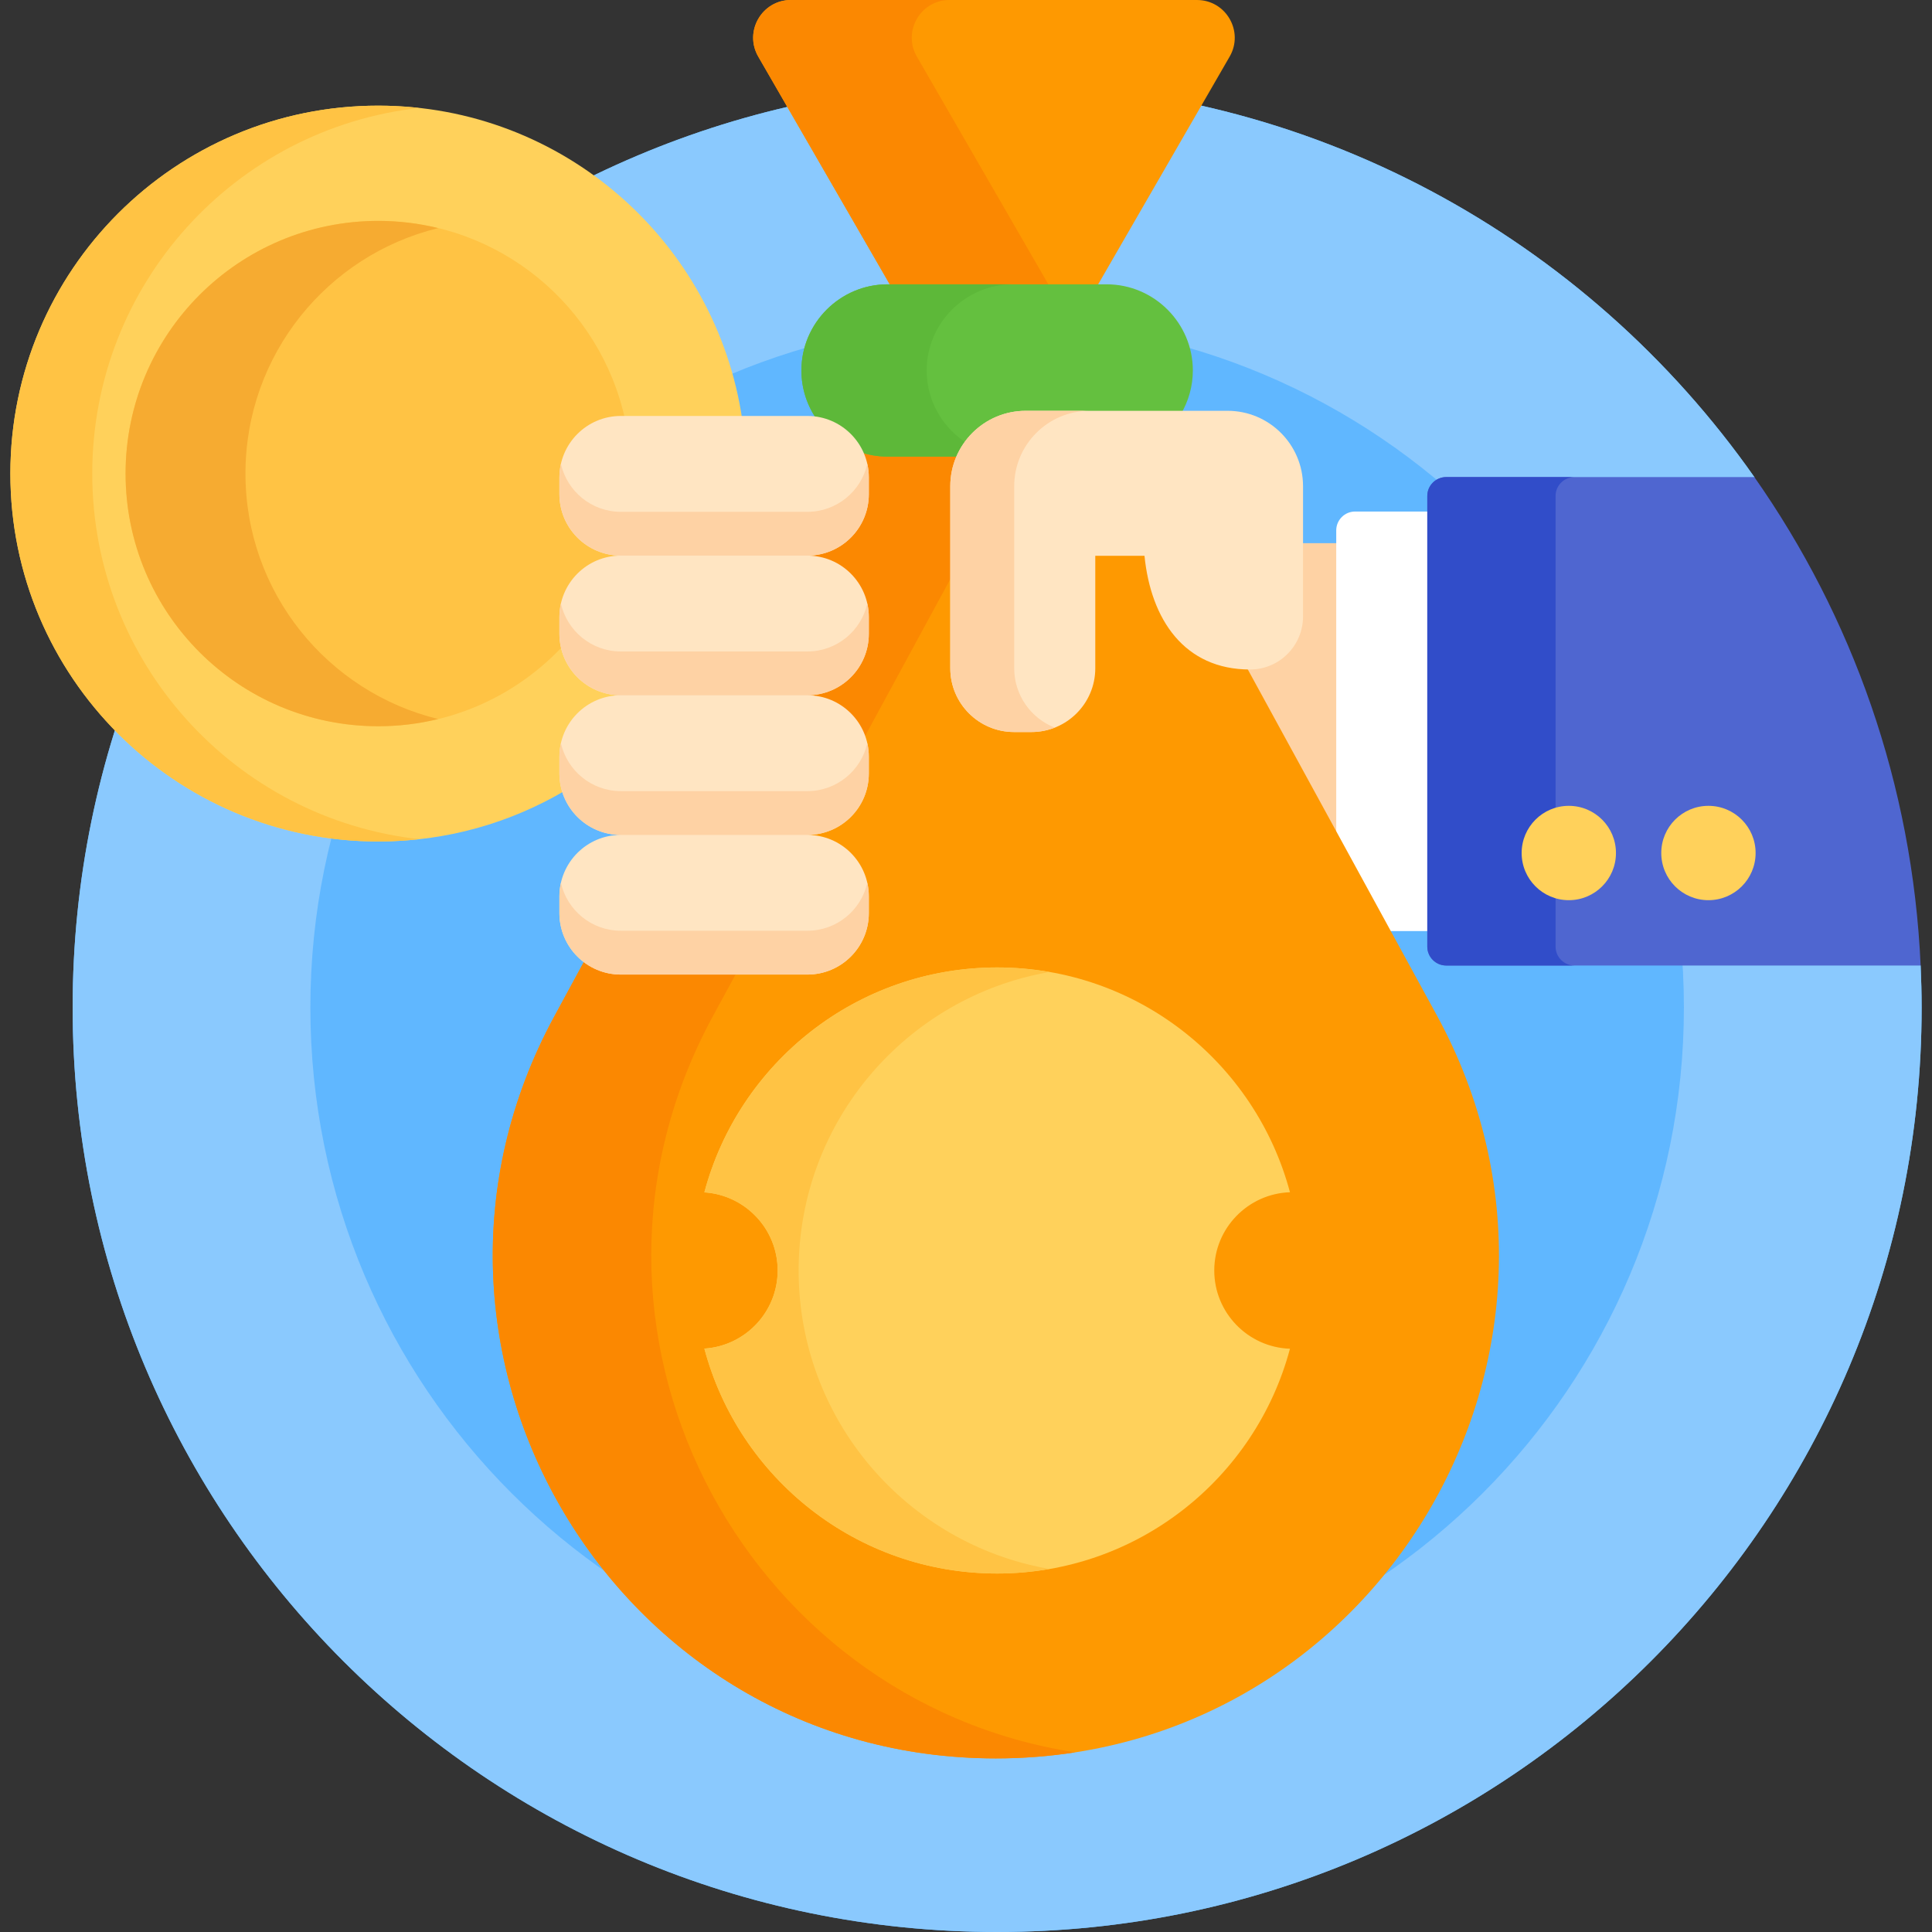 <?xml version="1.0" encoding="UTF-8"?> <svg xmlns="http://www.w3.org/2000/svg" width="60" height="60" viewBox="0 0 60 60" fill="none"><rect x="0" y="0" width="60" height="60" fill="#333333" stroke="none"/><g clip-path="url(#clip0_1552_20110)"><path d="M59.46 29.868H44.912C44.654 29.868 44.443 29.658 44.443 29.399V15.402C44.443 15.143 44.654 14.933 44.912 14.933H54.483V14.816C49.29 7.416 40.694 2.578 30.967 2.578C15.11 2.578 2.256 15.432 2.256 31.289C2.256 47.146 15.11 60 30.967 60C46.823 60 59.678 47.146 59.678 31.289C59.678 30.852 59.666 30.417 59.647 29.985L59.46 29.868Z" fill="#60B7FF"></path><path d="M59.46 29.868H44.912C44.654 29.868 44.443 29.658 44.443 29.399V15.402C44.443 15.143 44.654 14.933 44.912 14.933H54.483V14.816C49.29 7.416 40.694 2.578 30.967 2.578C15.11 2.578 2.256 15.432 2.256 31.289C2.256 47.146 15.11 60 30.967 60C46.823 60 59.678 47.146 59.678 31.289C59.678 30.852 59.666 30.417 59.647 29.985L59.46 29.868Z" fill="#8AC9FE"></path><path d="M30.967 52.617C42.746 52.617 52.295 43.068 52.295 31.289C52.295 19.51 42.746 9.961 30.967 9.961C19.188 9.961 9.639 19.51 9.639 31.289C9.639 43.068 19.188 52.617 30.967 52.617Z" fill="#60B7FF"></path><path d="M17.49 24.021V23.5C17.49 22.513 18.294 21.709 19.281 21.709V21.475C18.294 21.475 17.49 20.672 17.49 19.684V19.164C17.49 18.176 18.294 17.372 19.281 17.372V17.138C18.294 17.138 17.49 16.334 17.49 15.347V14.827C17.49 13.839 18.294 13.035 19.281 13.035H23.052C22.243 7.518 17.491 3.281 11.748 3.281C5.438 3.281 0.322 8.397 0.322 14.707C0.322 21.017 5.438 26.133 11.748 26.133C13.874 26.133 15.863 25.552 17.568 24.541C17.516 24.372 17.49 24.197 17.49 24.021Z" fill="#FFD15B"></path><path d="M2.865 14.707C2.865 8.827 7.307 3.986 13.019 3.353C12.597 3.306 12.173 3.282 11.748 3.281C5.438 3.281 0.322 8.397 0.322 14.707C0.322 21.017 5.438 26.133 11.748 26.133C12.178 26.133 12.602 26.107 13.019 26.061C7.307 25.428 2.865 20.587 2.865 14.707Z" fill="#FFC344"></path><path d="M17.49 19.684V19.164C17.49 18.228 18.211 17.459 19.127 17.38C19.156 17.299 19.183 17.217 19.21 17.134C18.255 17.097 17.49 16.311 17.49 15.347V14.827C17.49 13.839 18.293 13.035 19.281 13.035H19.414C18.648 9.505 15.508 6.86 11.748 6.86C7.414 6.86 3.9 10.373 3.9 14.707C3.9 19.041 7.414 22.554 11.748 22.554C14.032 22.554 16.088 21.577 17.522 20.019C17.501 19.908 17.49 19.796 17.49 19.684Z" fill="#FFC344"></path><path d="M7.623 14.707C7.623 11.015 10.174 7.92 13.609 7.084C13 6.935 12.375 6.86 11.748 6.86C7.414 6.86 3.9 10.373 3.9 14.707C3.9 19.041 7.414 22.554 11.748 22.554C12.375 22.554 13 22.479 13.609 22.33C10.174 21.494 7.623 18.399 7.623 14.707Z" fill="#F6AB31"></path><path d="M41.615 16.869H40.349V19.144C40.349 19.988 39.662 20.675 38.818 20.675C38.726 20.675 38.637 20.671 38.549 20.664L41.615 26.275V16.869Z" fill="#FED2A4"></path><path d="M43.059 28.916H44.443V15.886H42.084C41.929 15.886 41.779 15.947 41.67 16.057C41.56 16.167 41.498 16.316 41.498 16.471V26.06L43.059 28.916Z" fill="white"></path><path d="M54.483 14.816H44.912C44.757 14.816 44.608 14.878 44.498 14.988C44.388 15.098 44.326 15.246 44.326 15.402V29.399C44.326 29.555 44.388 29.703 44.498 29.813C44.608 29.923 44.757 29.985 44.912 29.985H59.647C59.395 24.355 57.522 19.147 54.483 14.816Z" fill="#4F66D0"></path><path d="M48.31 29.399V15.402C48.31 15.246 48.372 15.098 48.482 14.988C48.592 14.878 48.741 14.816 48.897 14.816H44.912C44.757 14.816 44.608 14.878 44.498 14.988C44.388 15.098 44.326 15.246 44.326 15.402V29.399C44.326 29.555 44.388 29.703 44.498 29.813C44.608 29.923 44.757 29.985 44.912 29.985H48.897C48.741 29.985 48.592 29.923 48.482 29.813C48.372 29.703 48.31 29.555 48.31 29.399Z" fill="#314DC9"></path><path d="M37.173 0H24.563C23.661 0 23.097 0.977 23.548 1.758L27.699 8.947H34.037L38.188 1.758C38.639 0.977 38.075 0 37.173 0ZM44.618 31.524L38.687 20.672C36.971 20.612 35.87 19.372 35.658 17.249L35.647 17.143H33.896V20.753C33.896 21.781 33.06 22.617 32.032 22.617H31.491C30.464 22.617 29.627 21.781 29.627 20.753V15.101C29.627 14.726 29.721 14.373 29.886 14.062H27.562C27.299 14.063 27.037 14.022 26.786 13.942L26.705 14.091C26.81 14.322 26.864 14.573 26.864 14.827V15.347C26.864 16.334 26.061 17.138 25.073 17.138V17.372C26.061 17.372 26.864 18.176 26.864 19.164V19.684C26.864 20.671 26.061 21.475 25.073 21.475V21.709C26.061 21.709 26.864 22.513 26.864 23.5V24.021C26.864 25.008 26.061 25.812 25.073 25.812V26.046C26.061 26.046 26.864 26.85 26.864 27.837V28.358C26.864 29.345 26.061 30.149 25.073 30.149H19.281C18.884 30.149 18.5 30.017 18.187 29.773L17.217 31.56C11.57 41.956 19.096 54.609 30.927 54.609C42.776 54.609 50.301 41.922 44.618 31.524Z" fill="#FE9901"></path><path d="M29.627 15.101C29.627 14.726 29.721 14.373 29.886 14.062H27.562C27.299 14.063 27.037 14.022 26.786 13.942L26.705 14.091C26.81 14.322 26.864 14.573 26.865 14.827V15.347C26.865 16.334 26.061 17.138 25.073 17.138V17.372C26.061 17.372 26.865 18.176 26.865 19.164V19.684C26.865 20.671 26.061 21.475 25.073 21.475V21.709C25.886 21.709 26.572 22.253 26.791 22.996L29.627 17.774V15.101ZM22.139 31.56L22.906 30.149H19.281C18.885 30.149 18.5 30.017 18.187 29.773L17.217 31.56C11.57 41.956 19.096 54.609 30.927 54.609C31.771 54.609 32.592 54.543 33.388 54.42C23.013 52.814 16.895 41.215 22.139 31.56Z" fill="#FB8801"></path><path d="M32.625 8.947L28.474 1.758C28.023 0.977 28.587 0 29.489 0H24.564C23.662 0 23.098 0.977 23.549 1.758L27.7 8.947H32.625Z" fill="#FB8801"></path><path d="M37.71 39.456C37.71 38.142 38.758 37.071 40.061 37.026C38.99 33.007 35.326 30.045 30.969 30.045C26.61 30.045 22.945 33.008 21.875 37.03C23.143 37.112 24.151 38.167 24.151 39.456C24.151 40.745 23.143 41.8 21.875 41.882C22.945 45.904 26.61 48.867 30.969 48.867C35.326 48.867 38.99 45.906 40.061 41.886C38.758 41.842 37.71 40.77 37.71 39.456Z" fill="#FFD15B"></path><path d="M32.591 30.187C32.055 30.093 31.512 30.046 30.969 30.045C26.61 30.045 22.945 33.009 21.875 37.03C23.143 37.112 24.151 38.167 24.151 39.456C24.151 40.745 23.143 41.8 21.875 41.882C22.945 45.904 26.61 48.867 30.969 48.867C31.522 48.867 32.063 48.817 32.591 48.725C28.167 47.956 24.802 44.1 24.802 39.456C24.802 34.812 28.167 30.956 32.591 30.187Z" fill="#FFC344"></path><path d="M31.854 12.875H36.664C36.913 12.461 37.045 11.988 37.045 11.505C37.045 10.034 35.841 8.83 34.37 8.83H27.561C26.09 8.83 24.887 10.034 24.887 11.505C24.887 12.086 25.075 12.626 25.394 13.066C25.955 13.168 26.425 13.532 26.673 14.027C26.958 14.128 27.259 14.18 27.561 14.18H29.829C30.18 13.411 30.955 12.875 31.854 12.875Z" fill="#64C03F"></path><path d="M30.063 13.787C29.294 13.315 28.779 12.467 28.779 11.505C28.779 10.034 29.983 8.83 31.454 8.83H27.564C26.092 8.83 24.889 10.034 24.889 11.505C24.889 12.086 25.077 12.626 25.395 13.066C25.957 13.168 26.427 13.532 26.675 14.027C26.96 14.128 27.261 14.18 27.563 14.18H29.831C29.894 14.041 29.972 13.909 30.063 13.787Z" fill="#5DB839"></path><path d="M38.124 12.758H31.855C30.561 12.758 29.512 13.807 29.512 15.101V20.753C29.512 21.847 30.399 22.734 31.493 22.734H32.033C33.127 22.734 34.015 21.847 34.015 20.753V17.26H35.543C35.741 19.243 36.784 20.792 38.819 20.792C39.73 20.792 40.467 20.054 40.467 19.144V15.101C40.467 13.807 39.418 12.758 38.124 12.758Z" fill="#FFE5C2"></path><path d="M31.497 20.753V15.101C31.497 13.807 32.546 12.758 33.84 12.758H31.855C30.561 12.758 29.512 13.807 29.512 15.101V20.753C29.512 21.847 30.399 22.734 31.493 22.734H32.033C32.288 22.734 32.532 22.684 32.756 22.597C32.019 22.308 31.497 21.592 31.497 20.753Z" fill="#FED2A4"></path><path d="M48.721 27.956C49.53 27.956 50.185 27.3 50.185 26.491C50.185 25.682 49.53 25.026 48.721 25.026C47.912 25.026 47.256 25.682 47.256 26.491C47.256 27.3 47.912 27.956 48.721 27.956Z" fill="#FFD15B"></path><path d="M53.057 27.956C53.866 27.956 54.522 27.3 54.522 26.491C54.522 25.682 53.866 25.026 53.057 25.026C52.248 25.026 51.592 25.682 51.592 26.491C51.592 27.3 52.248 27.956 53.057 27.956Z" fill="#FFD15B"></path><path d="M26.982 15.347V14.827C26.982 13.773 26.128 12.918 25.074 12.918H19.281C18.227 12.918 17.373 13.773 17.373 14.827V15.347C17.373 16.401 18.227 17.255 19.281 17.255C18.227 17.255 17.373 18.11 17.373 19.164V19.684C17.373 20.738 18.227 21.592 19.281 21.592C18.227 21.592 17.373 22.447 17.373 23.501V24.021C17.373 25.075 18.227 25.929 19.281 25.929C18.227 25.929 17.373 26.784 17.373 27.837V28.358C17.373 29.412 18.227 30.266 19.281 30.266H25.074C26.128 30.266 26.982 29.412 26.982 28.358V27.837C26.982 26.784 26.128 25.929 25.074 25.929C26.128 25.929 26.982 25.075 26.982 24.021V23.501C26.982 22.447 26.128 21.592 25.074 21.592C26.128 21.592 26.982 20.738 26.982 19.684V19.164C26.982 18.11 26.128 17.255 25.074 17.255C26.128 17.255 26.982 16.401 26.982 15.347Z" fill="#FFE5C2"></path><path d="M25.074 15.895H19.281C18.372 15.895 17.611 15.258 17.42 14.406C17.389 14.544 17.373 14.685 17.373 14.827V15.347C17.373 16.401 18.227 17.255 19.281 17.255H25.074C26.128 17.255 26.982 16.401 26.982 15.347V14.827C26.982 14.682 26.966 14.542 26.935 14.406C26.744 15.258 25.983 15.895 25.074 15.895ZM25.074 20.232H19.281C18.372 20.232 17.611 19.595 17.42 18.743C17.389 18.881 17.373 19.022 17.373 19.164V19.684C17.373 20.738 18.227 21.592 19.281 21.592H25.074C26.128 21.592 26.982 20.738 26.982 19.684V19.164C26.982 19.019 26.966 18.879 26.935 18.743C26.744 19.595 25.983 20.232 25.074 20.232ZM25.074 24.569H19.281C18.372 24.569 17.611 23.932 17.42 23.08C17.389 23.218 17.373 23.359 17.373 23.5V24.021C17.373 25.075 18.227 25.929 19.281 25.929H25.074C26.128 25.929 26.982 25.075 26.982 24.021V23.5C26.982 23.356 26.966 23.215 26.935 23.08C26.744 23.932 25.983 24.569 25.074 24.569ZM25.074 28.905H19.281C18.372 28.905 17.611 28.269 17.42 27.417C17.389 27.555 17.373 27.696 17.373 27.837V28.358C17.373 29.412 18.227 30.266 19.281 30.266H25.074C26.128 30.266 26.982 29.412 26.982 28.358V27.837C26.982 27.693 26.966 27.552 26.935 27.417C26.744 28.269 25.983 28.905 25.074 28.905Z" fill="#FED2A4"></path></g><defs><clipPath id="clip0_1552_20110"><rect width="60" height="60" fill="white"></rect></clipPath></defs></svg> 